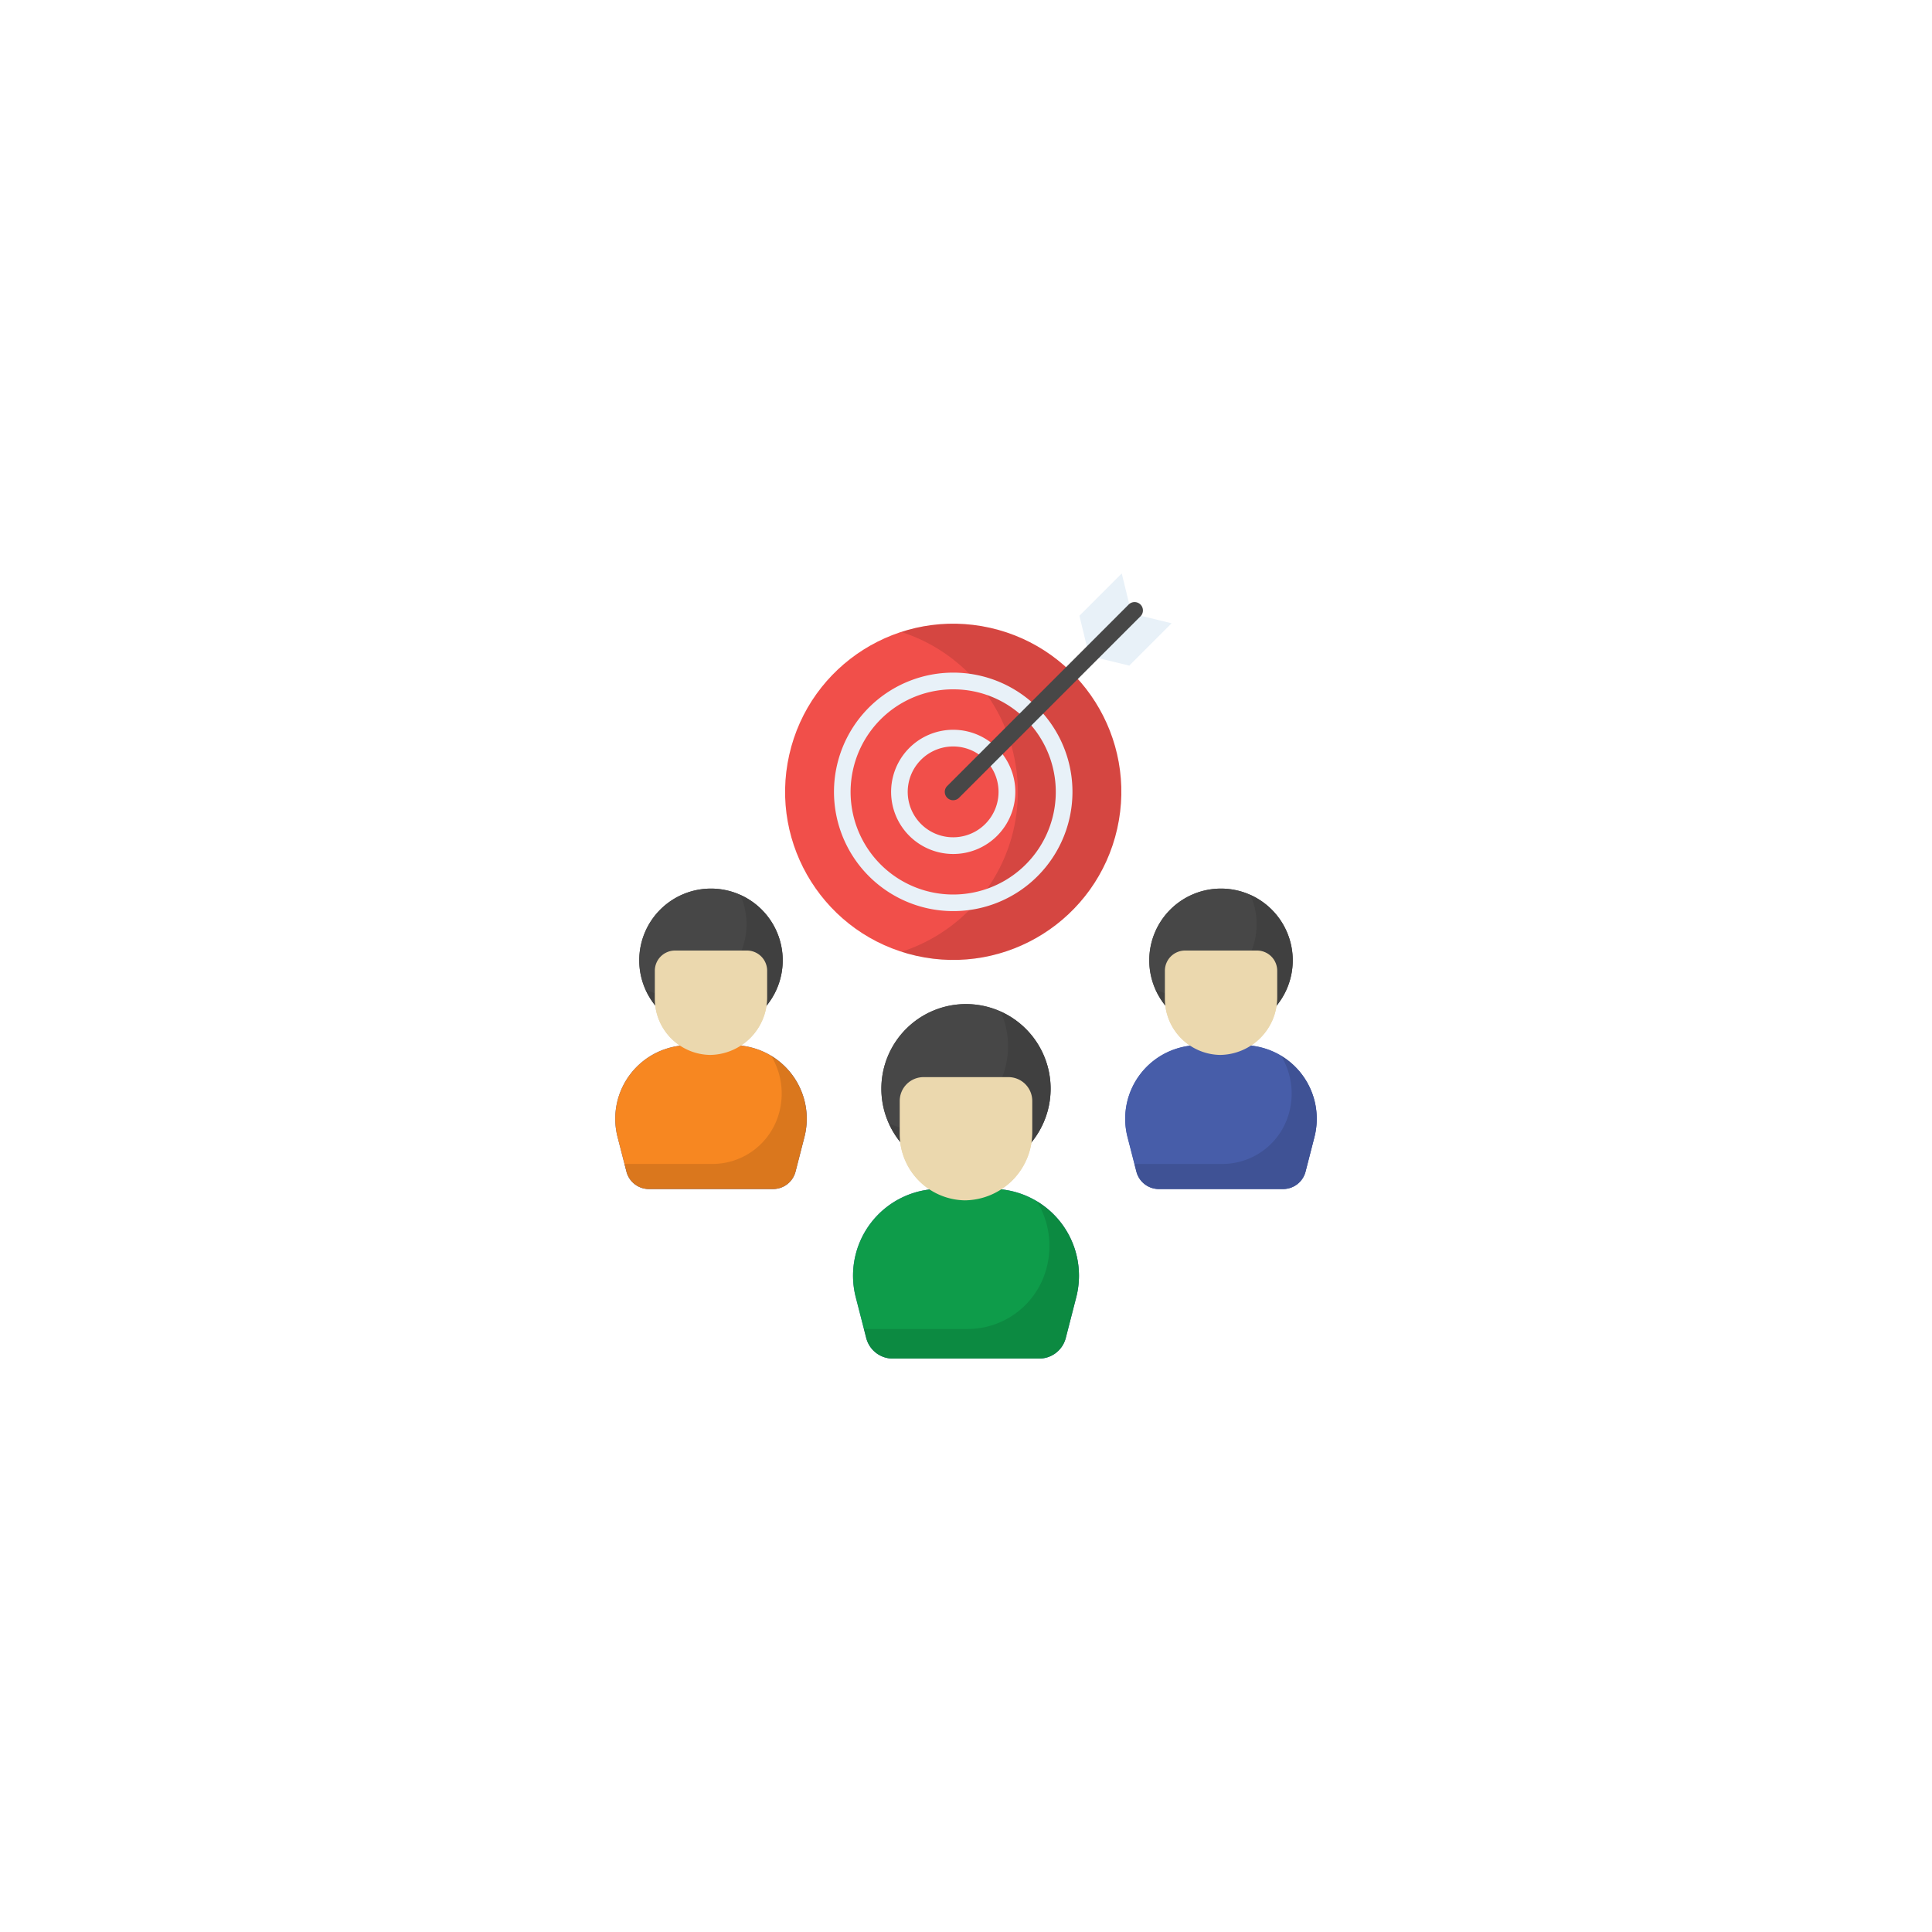 <svg xmlns="http://www.w3.org/2000/svg" xmlns:xlink="http://www.w3.org/1999/xlink" width="145" height="145" viewBox="0 0 145 145">
  <defs>
    <filter id="Rectangle_4780" x="0" y="0" width="145" height="145" filterUnits="userSpaceOnUse">
      <feOffset input="SourceAlpha"/>
      <feGaussianBlur stdDeviation="7.5" result="blur"/>
      <feFlood flood-opacity="0.078"/>
      <feComposite operator="in" in2="blur"/>
      <feComposite in="SourceGraphic"/>
    </filter>
  </defs>
  <g id="focused_team" transform="translate(-2144.5 -2592.5)">
    <g id="bumble_logo" transform="translate(2981 627)">
      <g id="d2" transform="translate(-1714 134)">
        <g transform="matrix(1, 0, 0, 1, 877.5, 1831.5)" filter="url(#Rectangle_4780)">
          <rect id="Rectangle_4780-2" data-name="Rectangle 4780" width="100" height="100" rx="50" transform="translate(22.5 22.5)" fill="#fff"/>
        </g>
      </g>
    </g>
    <g id="_x35_0_Target_Market" transform="translate(2157.781 2629.215)">
      <g id="Group_75087" data-name="Group 75087" transform="translate(32.892 6.322)">
        <path id="Path_151508" data-name="Path 151508" d="M200.876,405.891l-.786,3.057a2.054,2.054,0,0,1-1.99,1.543H187.106a2.054,2.054,0,0,1-1.99-1.543l-.786-3.057a6.514,6.514,0,0,1,6.309-8.135h3.928A6.514,6.514,0,0,1,200.876,405.891Z" transform="translate(-166.276 -351.566)" fill="#475da9"/>
        <path id="Path_151509" data-name="Path 151509" d="M207.011,412.848l-.787,3.055a2.053,2.053,0,0,1-1.99,1.544H193.24a2.053,2.053,0,0,1-1.99-1.544l-.173-.675h7.781a6.123,6.123,0,0,0,5.932-4.6,6.454,6.454,0,0,0-.731-4.987A6.509,6.509,0,0,1,207.011,412.848Z" transform="translate(-172.411 -358.522)" opacity="0.12"/>
        <path id="Path_151510" data-name="Path 151510" d="M214.872,286.579a6.351,6.351,0,1,1-6.348-6.354A6.353,6.353,0,0,1,214.872,286.579Z" transform="translate(-182.195 -247.904)" fill="#474747"/>
        <path id="Path_151511" data-name="Path 151511" d="M219.061,290.715a6.349,6.349,0,0,1-12.143,2.6,6.226,6.226,0,0,0,2.6.561,6.351,6.351,0,0,0,6.349-6.355,6.238,6.238,0,0,0-.567-2.608A6.355,6.355,0,0,1,219.061,290.715Z" transform="translate(-186.382 -252.04)" opacity="0.1"/>
        <path id="Path_151512" data-name="Path 151512" d="M223.793,328.471v2.313a5.116,5.116,0,0,1-5.064,5.145,4.971,4.971,0,0,1-4.883-4.976v-2.482a1.79,1.79,0,0,1,1.79-1.79H222A1.79,1.79,0,0,1,223.793,328.471Z" transform="translate(-192.493 -288.878)" fill="#ebd8ae"/>
        <path id="Path_151513" data-name="Path 151513" d="M200.876,405.891l-.786,3.057a2.054,2.054,0,0,1-1.99,1.543H187.106a2.054,2.054,0,0,1-1.99-1.543l-.786-3.057a6.514,6.514,0,0,1,6.309-8.135h3.928A6.514,6.514,0,0,1,200.876,405.891Z" transform="translate(-166.276 -351.566)" fill="#0e9c4a"/>
        <path id="Path_151514" data-name="Path 151514" d="M207.011,412.848l-.787,3.055a2.053,2.053,0,0,1-1.99,1.544H193.24a2.053,2.053,0,0,1-1.99-1.544l-.173-.675h7.781a6.123,6.123,0,0,0,5.932-4.6,6.454,6.454,0,0,0-.731-4.987A6.509,6.509,0,0,1,207.011,412.848Z" transform="translate(-172.411 -358.522)" opacity="0.12"/>
        <path id="Path_151515" data-name="Path 151515" d="M214.872,286.579a6.351,6.351,0,1,1-6.348-6.354A6.353,6.353,0,0,1,214.872,286.579Z" transform="translate(-182.195 -247.904)" fill="#474747"/>
        <path id="Path_151516" data-name="Path 151516" d="M219.061,290.715a6.349,6.349,0,0,1-12.143,2.6,6.226,6.226,0,0,0,2.6.561,6.351,6.351,0,0,0,6.349-6.355,6.238,6.238,0,0,0-.567-2.608A6.355,6.355,0,0,1,219.061,290.715Z" transform="translate(-186.382 -252.04)" opacity="0.1"/>
        <path id="Path_151517" data-name="Path 151517" d="M223.793,328.471v2.313a5.116,5.116,0,0,1-5.064,5.145,4.971,4.971,0,0,1-4.883-4.976v-2.482a1.79,1.79,0,0,1,1.79-1.79H222A1.79,1.79,0,0,1,223.793,328.471Z" transform="translate(-192.493 -288.878)" fill="#ebd8ae"/>
        <path id="Path_151518" data-name="Path 151518" d="M47.091,313.274l-.666,2.591a1.741,1.741,0,0,1-1.686,1.308H35.421a1.741,1.741,0,0,1-1.686-1.308l-.666-2.591a5.52,5.52,0,0,1,5.346-6.895h3.329A5.52,5.52,0,0,1,47.091,313.274Z" transform="translate(-32.892 -270.971)" fill="#475da9"/>
        <path id="Path_151519" data-name="Path 151519" d="M52.291,319.169l-.667,2.589a1.74,1.74,0,0,1-1.686,1.308H40.62a1.74,1.74,0,0,1-1.686-1.308l-.147-.572h6.594a5.189,5.189,0,0,0,5.027-3.9,5.469,5.469,0,0,0-.619-4.226A5.516,5.516,0,0,1,52.291,319.169Z" transform="translate(-38.091 -276.866)" opacity="0.12"/>
        <path id="Path_151520" data-name="Path 151520" d="M58.953,212.159a5.383,5.383,0,1,1-5.38-5.385A5.384,5.384,0,0,1,58.953,212.159Z" transform="translate(-46.383 -183.12)" fill="#474747"/>
        <path id="Path_151521" data-name="Path 151521" d="M62.5,215.665a5.38,5.38,0,0,1-10.291,2.2,5.276,5.276,0,0,0,2.2.475,5.382,5.382,0,0,0,5.38-5.386,5.287,5.287,0,0,0-.48-2.21A5.385,5.385,0,0,1,62.5,215.665Z" transform="translate(-49.932 -186.627)" opacity="0.1"/>
        <path id="Path_151522" data-name="Path 151522" d="M66.513,247.664v1.96a4.336,4.336,0,0,1-4.292,4.36,4.213,4.213,0,0,1-4.138-4.217v-2.1a1.517,1.517,0,0,1,1.517-1.517H65A1.517,1.517,0,0,1,66.513,247.664Z" transform="translate(-55.11 -217.847)" fill="#ebd8ae"/>
        <path id="Path_151523" data-name="Path 151523" d="M47.091,313.274l-.666,2.591a1.741,1.741,0,0,1-1.686,1.308H35.421a1.741,1.741,0,0,1-1.686-1.308l-.666-2.591a5.52,5.52,0,0,1,5.346-6.895h3.329A5.52,5.52,0,0,1,47.091,313.274Z" transform="translate(-32.892 -270.971)" fill="#f78721"/>
        <path id="Path_151524" data-name="Path 151524" d="M52.291,319.169l-.667,2.589a1.74,1.74,0,0,1-1.686,1.308H40.62a1.74,1.74,0,0,1-1.686-1.308l-.147-.572h6.594a5.189,5.189,0,0,0,5.027-3.9,5.469,5.469,0,0,0-.619-4.226A5.516,5.516,0,0,1,52.291,319.169Z" transform="translate(-38.091 -276.866)" opacity="0.12"/>
        <path id="Path_151525" data-name="Path 151525" d="M58.953,212.159a5.383,5.383,0,1,1-5.38-5.385A5.384,5.384,0,0,1,58.953,212.159Z" transform="translate(-46.383 -183.12)" fill="#474747"/>
        <path id="Path_151526" data-name="Path 151526" d="M62.5,215.665a5.38,5.38,0,0,1-10.291,2.2,5.276,5.276,0,0,0,2.2.475,5.382,5.382,0,0,0,5.38-5.386,5.287,5.287,0,0,0-.48-2.21A5.385,5.385,0,0,1,62.5,215.665Z" transform="translate(-49.932 -186.627)" opacity="0.1"/>
        <path id="Path_151527" data-name="Path 151527" d="M66.513,247.664v1.96a4.336,4.336,0,0,1-4.292,4.36,4.213,4.213,0,0,1-4.138-4.217v-2.1a1.517,1.517,0,0,1,1.517-1.517H65A1.517,1.517,0,0,1,66.513,247.664Z" transform="translate(-55.11 -217.847)" fill="#ebd8ae"/>
        <path id="Path_151528" data-name="Path 151528" d="M371.475,313.274l-.666,2.591a1.741,1.741,0,0,1-1.686,1.308H359.8a1.741,1.741,0,0,1-1.686-1.308l-.666-2.591a5.52,5.52,0,0,1,5.346-6.895h3.329A5.52,5.52,0,0,1,371.475,313.274Z" transform="translate(-318.998 -270.971)" fill="#475da9"/>
        <path id="Path_151529" data-name="Path 151529" d="M376.675,319.169l-.667,2.589a1.74,1.74,0,0,1-1.686,1.308H365a1.74,1.74,0,0,1-1.686-1.308l-.147-.572h6.594a5.189,5.189,0,0,0,5.027-3.9,5.469,5.469,0,0,0-.619-4.226,5.516,5.516,0,0,1,2.5,6.107Z" transform="translate(-324.197 -276.866)" opacity="0.12"/>
        <path id="Path_151530" data-name="Path 151530" d="M383.337,212.159a5.383,5.383,0,1,1-5.38-5.385A5.384,5.384,0,0,1,383.337,212.159Z" transform="translate(-332.489 -183.12)" fill="#474747"/>
        <path id="Path_151531" data-name="Path 151531" d="M386.887,215.665a5.38,5.38,0,0,1-10.291,2.2,5.276,5.276,0,0,0,2.2.475,5.382,5.382,0,0,0,5.38-5.386,5.287,5.287,0,0,0-.48-2.21A5.385,5.385,0,0,1,386.887,215.665Z" transform="translate(-336.038 -186.627)" opacity="0.1"/>
        <path id="Path_151532" data-name="Path 151532" d="M390.9,247.664v1.96a4.336,4.336,0,0,1-4.292,4.36,4.213,4.213,0,0,1-4.138-4.217v-2.1a1.517,1.517,0,0,1,1.517-1.517h5.4A1.517,1.517,0,0,1,390.9,247.664Z" transform="translate(-341.216 -217.847)" fill="#ebd8ae"/>
        <path id="Path_151533" data-name="Path 151533" d="M371.475,313.274l-.666,2.591a1.741,1.741,0,0,1-1.686,1.308H359.8a1.741,1.741,0,0,1-1.686-1.308l-.666-2.591a5.52,5.52,0,0,1,5.346-6.895h3.329A5.52,5.52,0,0,1,371.475,313.274Z" transform="translate(-318.998 -270.971)" fill="#475da9"/>
        <path id="Path_151534" data-name="Path 151534" d="M376.675,319.169l-.667,2.589a1.74,1.74,0,0,1-1.686,1.308H365a1.74,1.74,0,0,1-1.686-1.308l-.147-.572h6.594a5.189,5.189,0,0,0,5.027-3.9,5.469,5.469,0,0,0-.619-4.226,5.516,5.516,0,0,1,2.5,6.107Z" transform="translate(-324.197 -276.866)" opacity="0.12"/>
        <path id="Path_151535" data-name="Path 151535" d="M383.337,212.159a5.383,5.383,0,1,1-5.38-5.385A5.384,5.384,0,0,1,383.337,212.159Z" transform="translate(-332.489 -183.12)" fill="#474747"/>
        <path id="Path_151536" data-name="Path 151536" d="M386.887,215.665a5.38,5.38,0,0,1-10.291,2.2,5.276,5.276,0,0,0,2.2.475,5.382,5.382,0,0,0,5.38-5.386,5.287,5.287,0,0,0-.48-2.21A5.385,5.385,0,0,1,386.887,215.665Z" transform="translate(-336.038 -186.627)" opacity="0.1"/>
        <path id="Path_151537" data-name="Path 151537" d="M390.9,247.664v1.96a4.336,4.336,0,0,1-4.292,4.36,4.213,4.213,0,0,1-4.138-4.217v-2.1a1.517,1.517,0,0,1,1.517-1.517h5.4A1.517,1.517,0,0,1,390.9,247.664Z" transform="translate(-341.216 -217.847)" fill="#ebd8ae"/>
        <path id="Path_151538" data-name="Path 151538" d="M332.043,9.33l3.008.733-3.177,3.177-3.011-.73-.73-3.011,3.177-3.177Z" transform="translate(-293.294 -6.322)" fill="#e8f1f8"/>
        <circle id="Ellipse_2177" data-name="Ellipse 2177" cx="12.616" cy="12.616" r="12.616" transform="translate(10.286 25.922) rotate(-77.297)" fill="#f14f4a"/>
        <path id="Path_151539" data-name="Path 151539" d="M227.757,42.076A12.614,12.614,0,0,1,214.958,63a12.61,12.61,0,0,0,0-24A12.623,12.623,0,0,1,227.757,42.076Z" transform="translate(-193.474 -34.603)" opacity="0.12"/>
        <g id="Group_75084" data-name="Group 75084" transform="translate(16.413 7.445)">
          <path id="Path_151540" data-name="Path 151540" d="M180.933,87.315a8.949,8.949,0,1,1,6.331-2.618A8.924,8.924,0,0,1,180.933,87.315Zm0-16.645a7.7,7.7,0,1,0,5.444,2.251A7.647,7.647,0,0,0,180.933,70.671Z" transform="translate(-171.984 -69.417)" fill="#e8f1f8"/>
        </g>
        <g id="Group_75085" data-name="Group 75085" transform="translate(20.701 11.734)">
          <path id="Path_151541" data-name="Path 151541" d="M212.98,115.081a4.661,4.661,0,1,1,3.3-1.364A4.649,4.649,0,0,1,212.98,115.081Zm0-8.069a3.408,3.408,0,1,0,2.411,1A3.4,3.4,0,0,0,212.98,107.012Z" transform="translate(-208.319 -105.759)" fill="#e8f1f8"/>
        </g>
        <g id="Group_75086" data-name="Group 75086" transform="translate(24.735 2.168)">
          <path id="Path_151542" data-name="Path 151542" d="M242.688,39.365a.627.627,0,0,1,0-.886l13.6-13.6a.627.627,0,1,1,.886.886l-13.6,13.6A.627.627,0,0,1,242.688,39.365Z" transform="translate(-242.505 -24.695)" fill="#474747"/>
        </g>
      </g>
    </g>
  </g>
</svg>
